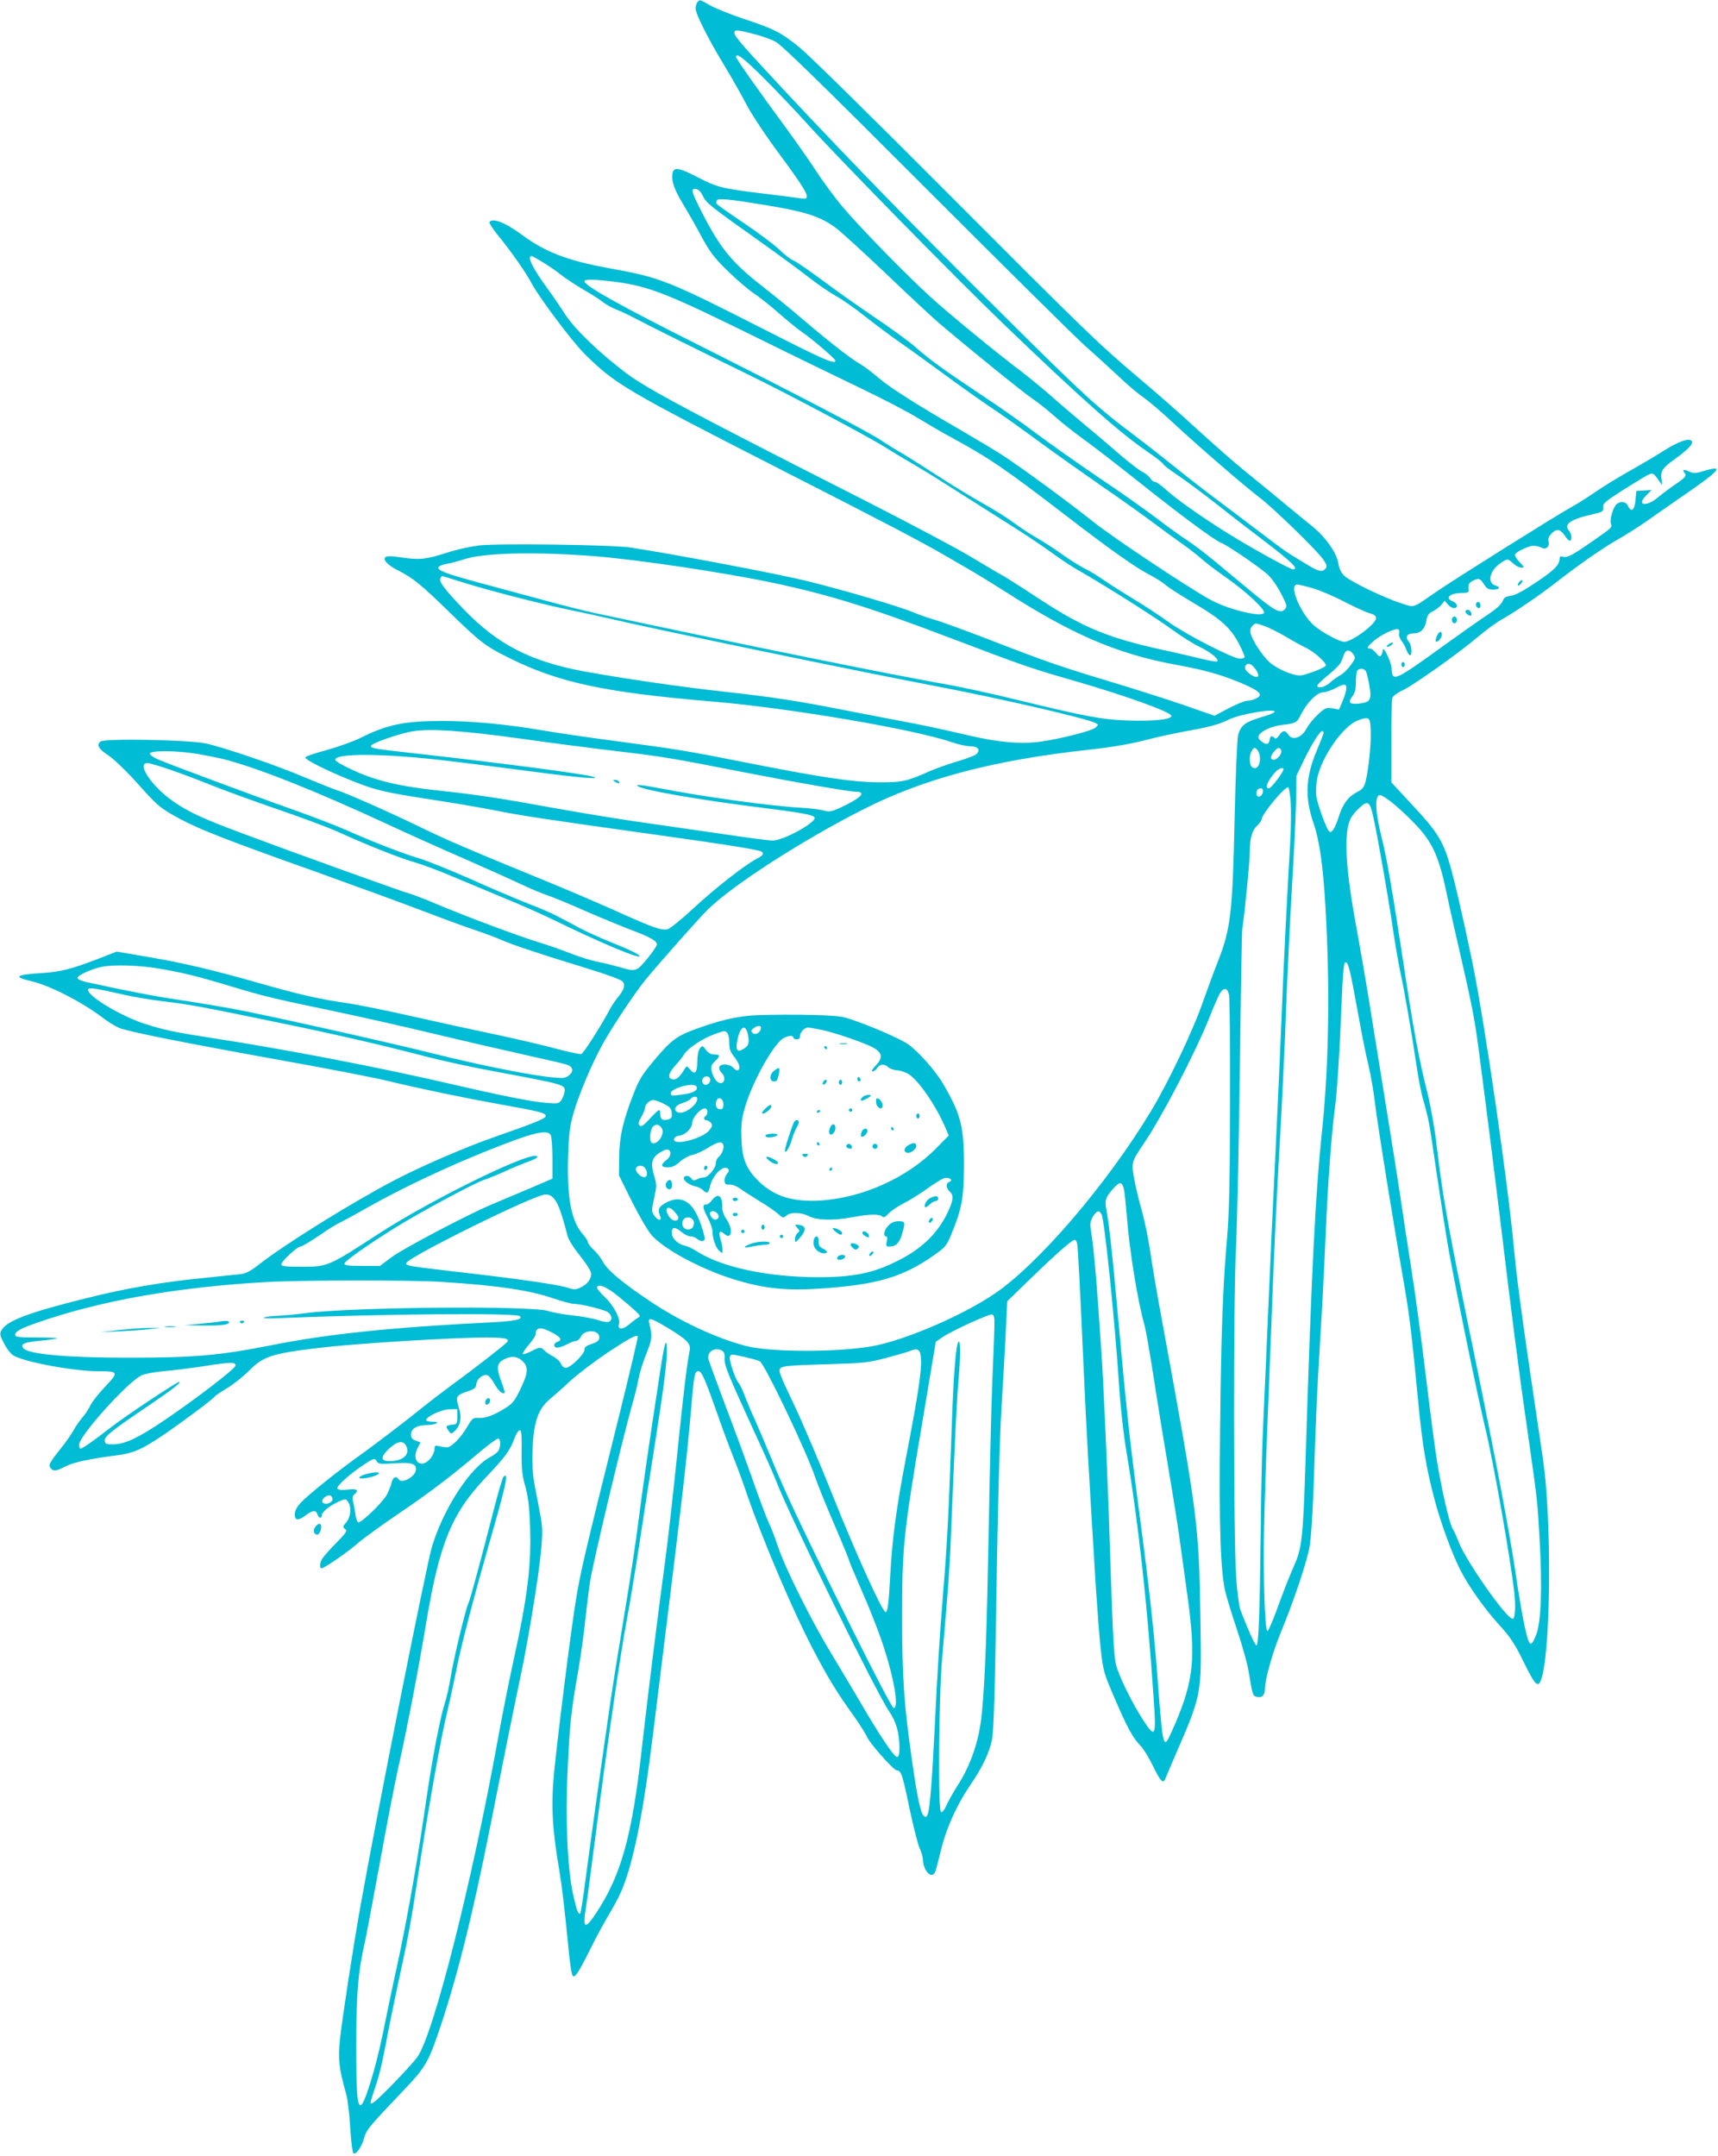 <?xml version="1.0" standalone="no"?>
<!DOCTYPE svg PUBLIC "-//W3C//DTD SVG 20010904//EN"
 "http://www.w3.org/TR/2001/REC-SVG-20010904/DTD/svg10.dtd">
<svg version="1.0" xmlns="http://www.w3.org/2000/svg"
 width="1020pt" height="1280pt" viewBox="0 0 1020 1280"
 preserveAspectRatio="xMidYMid meet">
<g transform="translate(0,1280) scale(0.1,-0.1)"
fill="#00bcd4" stroke="none">
<path d="M4142 12788 c-7 -7 -12 -24 -12 -38 0 -33 71 -174 171 -340 42 -69
99 -170 128 -225 28 -55 102 -167 162 -250 151 -204 199 -276 199 -299 0 -17
-5 -18 -47 -12 -27 4 -118 16 -204 26 -254 31 -279 37 -395 97 -118 61 -147
64 -152 18 -5 -44 12 -92 66 -181 26 -43 75 -128 107 -189 51 -93 74 -124 155
-203 52 -51 121 -110 152 -131 32 -21 101 -75 154 -122 53 -46 113 -95 134
-109 55 -37 200 -160 200 -171 0 -24 -67 4 -383 165 -621 316 -649 327 -967
385 -240 44 -371 94 -507 194 -102 76 -180 106 -197 78 -3 -5 19 -38 48 -75
82 -100 169 -224 205 -293 43 -80 240 -343 311 -413 182 -181 242 -216 1190
-700 579 -295 820 -421 951 -498 46 -27 118 -68 159 -92 41 -24 129 -78 195
-120 402 -258 666 -371 1015 -436 164 -30 253 -54 365 -99 96 -39 135 -62 135
-80 0 -15 -43 -35 -75 -35 -14 0 -63 -20 -109 -44 l-85 -45 -173 60 c-95 33
-292 96 -438 140 -300 90 -396 123 -735 255 -133 51 -272 102 -310 113 -39 11
-97 31 -130 45 -89 37 -402 129 -630 186 -170 42 -807 163 -1055 200 -105 16
-783 25 -895 12 -49 -6 -133 -24 -185 -41 -131 -42 -167 -46 -271 -31 -67 10
-93 10 -101 2 -16 -16 15 -48 77 -79 88 -45 135 -83 304 -248 182 -177 213
-201 346 -267 299 -150 569 -208 1220 -263 457 -39 1186 -163 1413 -240 40
-14 90 -25 112 -25 45 0 63 -21 38 -46 -8 -8 -59 -28 -114 -44 -54 -16 -128
-42 -164 -58 -136 -61 -165 -67 -305 -66 -153 1 -333 28 -770 114 -379 75
-416 81 -785 130 -168 22 -368 52 -445 65 -203 35 -413 55 -587 55 -228 0
-330 -21 -491 -102 -43 -21 -133 -53 -199 -71 -67 -18 -123 -37 -125 -43 -5
-14 139 -85 297 -147 127 -50 180 -62 480 -108 113 -17 268 -44 345 -59 147
-30 298 -53 957 -145 409 -57 610 -89 628 -100 19 -11 10 -24 -29 -44 -69 -36
-243 -172 -374 -293 -70 -65 -139 -121 -153 -124 -37 -9 -83 7 -318 113 -116
52 -330 143 -476 202 -381 156 -517 214 -675 291 -181 88 -423 195 -494 219
-31 10 -119 46 -196 78 -153 66 -469 174 -580 199 -99 22 -602 32 -628 12 -26
-20 -13 -43 50 -85 30 -20 104 -91 165 -159 124 -139 140 -153 258 -216 115
-62 286 -129 805 -313 242 -87 521 -189 620 -227 99 -38 239 -90 310 -114 72
-24 148 -53 170 -63 56 -26 242 -88 495 -165 134 -41 219 -72 227 -83 17 -22
8 -49 -28 -93 -16 -19 -39 -53 -50 -75 -48 -91 -154 -257 -167 -262 -7 -3 -73
11 -145 30 -73 20 -231 57 -352 83 -121 25 -346 74 -500 109 -154 35 -332 71
-395 80 -165 24 -277 49 -515 117 -288 82 -458 122 -671 158 l-181 31 -118
-46 c-149 -57 -216 -74 -318 -81 -166 -10 -183 -23 -70 -49 107 -25 296 -121
418 -213 32 -25 77 -53 100 -63 51 -22 358 -84 969 -194 263 -47 542 -101 620
-120 214 -51 449 -100 671 -140 245 -44 275 -52 275 -70 0 -15 -67 -42 -305
-125 -175 -61 -443 -177 -600 -260 -258 -136 -648 -379 -802 -500 -46 -36 -74
-50 -105 -54 -24 -2 -115 -12 -203 -21 -258 -25 -475 -62 -710 -121 -346 -86
-476 -135 -506 -191 -12 -22 -10 -30 15 -78 15 -30 39 -61 53 -70 59 -39 357
-95 506 -95 122 0 124 -5 39 -94 -39 -42 -78 -91 -86 -110 -8 -18 -29 -51 -48
-72 -18 -22 -41 -55 -51 -74 -10 -20 -43 -67 -73 -105 -72 -90 -78 -103 -63
-121 16 -20 32 -18 88 11 49 25 146 45 300 65 101 12 154 35 286 125 117 80
291 210 300 225 3 5 36 27 73 49 37 22 96 69 132 105 82 84 137 102 420 135
214 26 791 61 985 61 110 0 140 -6 127 -26 -9 -13 -204 -165 -327 -254 -49
-36 -160 -121 -244 -189 -85 -67 -209 -161 -275 -209 -158 -112 -345 -262
-384 -307 -21 -23 -32 -46 -32 -65 0 -38 21 -39 66 -5 39 30 61 32 69 5 7 -23
25 -27 25 -6 0 19 46 57 99 81 42 19 44 19 57 0 22 -30 17 -90 -10 -122 -22
-25 -22 -29 -7 -40 14 -10 8 -21 -55 -85 -40 -40 -77 -83 -83 -95 -13 -26 -14
-53 -2 -53 16 0 156 96 216 149 33 29 145 110 250 181 181 123 297 211 484
369 47 39 91 71 98 71 16 0 17 -43 3 -71 -6 -10 -27 -27 -48 -38 -118 -61
-275 -299 -346 -528 -31 -96 -335 -1626 -426 -2139 -45 -253 -106 -653 -121
-785 -13 -123 -7 -177 36 -329 9 -30 20 -120 24 -198 5 -79 13 -148 19 -154
14 -14 50 37 64 90 12 47 27 66 243 292 115 121 138 159 195 325 108 313 202
688 306 1210 82 413 140 704 185 915 45 213 109 603 121 742 10 111 10 138 -5
220 -10 51 -25 131 -34 178 -11 60 -14 122 -11 210 6 155 33 234 98 290 23 19
81 70 128 114 48 43 147 118 220 167 129 85 168 106 179 96 2 -3 -48 -216
-112 -474 -209 -841 -225 -909 -255 -1087 -27 -159 -103 -761 -130 -1025 -19
-195 -12 -334 30 -581 17 -104 28 -189 60 -514 6 -54 14 -105 19 -113 11 -21
34 12 106 157 31 63 79 152 106 197 27 45 61 107 74 137 73 165 133 458 194
957 175 1410 196 1587 226 1935 15 183 20 204 41 204 19 0 36 -36 105 -231 33
-96 79 -219 101 -274 22 -55 60 -157 83 -226 94 -273 270 -686 391 -918 88
-169 146 -263 239 -392 37 -52 74 -110 82 -129 18 -41 159 -200 178 -200 25 0
34 -27 74 -222 23 -108 50 -216 61 -240 11 -23 20 -56 20 -71 0 -40 27 -87 50
-87 14 0 22 10 29 38 5 20 21 82 35 137 32 120 94 253 172 366 65 95 106 181
122 254 13 59 19 273 32 1110 6 341 17 724 25 850 8 127 19 325 25 440 l10
210 138 134 c143 139 247 231 262 231 5 0 11 -8 14 -17 6 -20 18 -253 41 -773
14 -317 28 -569 70 -1255 9 -137 22 -311 30 -385 15 -130 17 -139 85 -297 74
-172 106 -230 151 -276 15 -15 47 -65 70 -112 49 -101 64 -117 78 -84 5 13 26
62 46 109 174 402 169 377 162 835 -9 574 -13 605 -237 1825 -22 118 -49 278
-60 355 -11 77 -34 187 -50 245 -17 57 -37 143 -46 191 -18 97 -17 100 56 209
108 158 308 543 389 746 28 72 59 141 67 152 23 33 42 27 51 -15 4 -21 7 -310
6 -643 -1 -457 -5 -650 -17 -790 -26 -298 -36 -571 -42 -1145 -7 -565 2 -841
31 -965 9 -36 40 -138 70 -227 30 -89 62 -203 70 -255 22 -134 23 -135 47
-141 30 -8 48 9 48 48 0 55 47 221 96 338 77 187 153 414 169 505 9 50 19 209
25 381 13 400 18 514 40 881 11 173 24 434 30 580 13 306 35 610 55 758 14
100 29 339 43 691 5 118 11 176 19 178 17 6 28 -39 73 -287 22 -124 51 -270
65 -325 13 -55 32 -161 40 -235 15 -122 99 -649 175 -1085 29 -171 42 -277 80
-675 24 -254 48 -397 96 -578 35 -134 102 -319 154 -422 48 -95 145 -232 230
-325 69 -76 92 -111 147 -223 73 -149 89 -161 110 -79 52 209 54 954 3 1291
-115 772 -151 1028 -170 1231 -39 421 -176 1360 -249 1716 -51 248 -112 511
-138 594 -40 129 -75 183 -214 332 l-128 138 0 240 c-1 132 2 249 5 260 3 12
28 31 62 47 67 32 332 220 449 319 46 39 109 85 140 102 78 44 223 143 303
205 140 110 296 219 378 265 48 27 128 78 177 112 50 35 156 110 237 165 201
139 226 171 108 135 -48 -15 -65 -16 -85 -7 -36 17 -50 15 -35 -3 16 -19 9
-28 -58 -74 -31 -21 -77 -55 -100 -75 -69 -57 -127 -47 -70 11 l33 34 -45 -3
-45 -3 -5 -55 c-5 -60 -26 -75 -45 -32 -11 24 -42 29 -66 10 -21 -17 -43 -90
-35 -116 8 -24 10 -22 -112 -107 -116 -81 -148 -98 -172 -90 -14 4 -20 2 -20
-9 0 -38 -30 -70 -137 -141 -77 -52 -127 -79 -153 -82 -31 -4 -41 -11 -50 -34
-8 -18 -39 -46 -84 -76 -39 -25 -152 -105 -251 -176 -304 -220 -319 -227 -322
-150 -1 39 -52 148 -53 113 0 -8 -4 -22 -10 -30 -7 -12 -13 -9 -30 13 -12 15
-28 27 -36 27 -23 0 -16 13 26 48 44 37 127 75 142 66 5 -3 8 -15 5 -25 -3
-10 4 -30 14 -43 11 -14 24 -39 30 -56 6 -16 15 -30 20 -30 15 0 10 62 -7 81
-24 27 -11 49 29 49 42 0 68 27 76 78 5 29 13 41 38 53 18 9 41 27 51 39 l19
24 19 -22 c10 -12 26 -22 36 -22 27 0 22 29 -7 40 -50 19 -16 50 55 50 33 0
41 3 39 18 -3 33 1 42 29 56 32 16 40 13 65 -26 14 -22 25 -28 52 -28 37 0 47
14 16 23 -54 14 -38 90 28 134 42 28 42 28 75 -2 15 -14 37 -25 48 -25 20 0
19 3 -11 34 -18 19 -30 39 -26 45 11 18 82 51 110 51 15 0 35 -5 46 -11 28
-14 51 5 43 37 -4 17 1 30 20 49 29 29 51 24 80 -20 9 -14 21 -25 26 -25 15 0
12 42 -5 60 -33 37 9 67 133 95 68 16 72 18 70 42 -3 23 10 34 112 100 63 40
130 81 149 91 36 18 36 18 79 -44 11 -17 12 -14 7 18 -8 51 4 69 78 122 77 55
111 91 102 106 -14 23 -77 1 -169 -57 -50 -32 -144 -87 -208 -123 -64 -36
-152 -90 -195 -120 -43 -30 -109 -72 -148 -93 -92 -51 -685 -423 -799 -501
-145 -100 -124 -94 -208 -67 -101 32 -308 132 -339 165 -17 17 -29 43 -33 71
-10 64 -76 157 -159 224 -39 31 -113 92 -166 136 -53 44 -150 124 -216 177
-66 53 -196 167 -290 253 -93 86 -251 225 -350 308 -245 207 -311 271 -1170
1132 -412 414 -792 787 -843 829 -113 92 -152 113 -328 171 -76 25 -166 61
-202 80 -74 41 -65 38 -80 23z m331 -189 c45 -11 105 -32 132 -47 37 -20 264
-241 890 -868 462 -462 887 -883 945 -935 58 -51 148 -133 200 -182 52 -50
120 -107 150 -127 30 -21 109 -88 175 -150 153 -142 431 -382 515 -445 78 -59
339 -312 376 -366 22 -32 24 -41 14 -54 -19 -23 -41 -18 -106 21 -32 20 -75
46 -95 58 -20 11 -88 60 -150 108 -63 48 -186 141 -274 207 -88 65 -207 158
-265 205 -58 47 -166 132 -240 188 -229 172 -300 237 -784 718 -517 513 -876
882 -1273 1305 -276 296 -323 349 -323 371 0 19 17 18 113 -7z m65 -266 c76
-76 184 -190 241 -253 194 -216 890 -925 1188 -1212 461 -442 677 -634 846
-750 49 -33 91 -66 93 -73 3 -7 40 -35 82 -63 42 -28 149 -107 237 -176 88
-70 212 -165 275 -213 170 -129 215 -173 177 -173 -18 0 -264 136 -397 220
-153 96 -304 203 -362 257 -26 24 -54 43 -62 43 -9 0 -20 9 -26 20 -6 11 -27
29 -48 39 -20 11 -78 55 -128 98 -50 44 -144 124 -210 178 -65 55 -157 133
-204 175 -47 41 -123 104 -170 140 -158 119 -439 350 -553 454 -153 141 -415
410 -517 531 -46 55 -117 152 -158 215 -41 63 -125 182 -185 264 -153 207
-287 398 -287 408 0 28 47 -8 168 -129z m-365 -696 c20 -42 38 -57 341 -272
121 -86 255 -185 299 -220 45 -35 111 -80 148 -101 37 -20 116 -75 176 -123
60 -47 153 -117 208 -155 55 -38 174 -124 265 -191 91 -67 215 -155 275 -195
61 -40 184 -128 275 -195 91 -67 262 -188 380 -270 118 -81 257 -180 308 -219
52 -39 128 -94 169 -123 41 -29 93 -69 116 -90 23 -21 87 -70 142 -108 127
-89 244 -199 229 -215 -25 -25 -222 25 -324 83 -146 82 -579 371 -691 461
-147 117 -414 313 -533 391 -46 30 -153 94 -237 143 -272 157 -431 258 -502
318 -38 33 -87 70 -110 83 -54 30 -178 127 -344 268 -72 62 -181 150 -240 196
-177 138 -248 225 -355 435 -64 125 -69 145 -36 140 15 -2 29 -16 41 -41z
m363 -53 c247 -40 335 -69 428 -138 32 -24 167 -148 300 -274 132 -127 273
-257 311 -290 181 -154 506 -417 555 -449 30 -20 89 -67 130 -103 41 -37 118
-98 170 -135 52 -37 202 -153 333 -257 247 -197 446 -344 484 -359 41 -15 247
-157 285 -195 21 -21 55 -70 75 -110 32 -61 35 -74 24 -88 -28 -33 -58 -18
-221 118 -47 39 -134 111 -195 162 -60 50 -137 108 -170 129 -33 21 -114 79
-180 130 -66 50 -219 158 -340 239 -121 82 -287 199 -370 261 -82 62 -233 168
-335 235 -216 144 -301 205 -390 284 -36 31 -144 110 -241 175 -96 65 -239
166 -316 224 -78 58 -152 108 -165 112 -13 4 -50 33 -83 65 -33 31 -128 102
-212 158 -83 56 -154 106 -158 112 -3 5 -3 15 1 21 8 13 74 7 280 -27z m-1315
-340 c33 -19 82 -53 109 -75 28 -22 89 -62 135 -89 47 -27 99 -60 114 -73 16
-13 51 -33 77 -43 27 -11 76 -33 109 -51 79 -42 383 -193 670 -333 237 -115
728 -376 825 -438 30 -19 96 -59 146 -88 50 -29 149 -89 220 -135 71 -45 215
-136 319 -202 105 -65 236 -152 292 -193 56 -41 134 -93 175 -115 139 -79 456
-279 549 -348 52 -38 124 -83 161 -101 67 -32 117 -74 105 -86 -3 -4 -44 3
-89 14 -46 11 -155 37 -244 56 -329 73 -474 135 -750 318 -88 58 -175 113
-194 123 -19 10 -102 59 -185 109 -82 50 -355 194 -605 322 -1050 533 -1317
675 -1441 768 -160 121 -306 261 -363 349 -29 45 -73 110 -99 145 -94 128
-131 202 -100 202 3 0 32 -16 64 -36z m439 -118 c196 -27 304 -69 839 -333
196 -97 466 -228 601 -293 135 -64 292 -146 350 -182 58 -35 146 -87 195 -113
225 -122 319 -186 671 -456 275 -212 428 -320 509 -361 33 -17 74 -43 92 -58
17 -16 96 -66 175 -113 160 -94 218 -148 267 -245 17 -34 31 -66 31 -72 0 -5
-13 -10 -29 -10 -41 0 -319 143 -421 216 -47 34 -139 95 -205 135 -66 40 -147
91 -180 114 -33 24 -85 55 -115 70 -30 15 -91 53 -135 85 -44 32 -113 76 -153
99 -40 23 -100 63 -135 89 -34 26 -114 76 -177 111 -63 35 -189 112 -280 171
-91 59 -188 120 -216 136 -29 16 -77 46 -108 67 -80 54 -504 275 -1081 565
-463 232 -685 356 -685 382 0 14 65 12 190 -4z m-140 -1627 c255 -19 782 -98
1075 -160 325 -69 570 -145 1033 -321 464 -176 484 -183 762 -263 299 -87 565
-183 565 -205 0 -22 -112 -33 -270 -27 -146 6 -238 23 -645 122 -146 36 -330
76 -410 90 -356 63 -1205 235 -2100 426 -52 11 -176 42 -275 69 -99 27 -274
74 -389 105 -216 58 -270 78 -263 98 2 6 23 15 47 19 24 4 72 17 106 28 114
38 414 46 764 19z m-766 -158 c148 -47 481 -132 649 -166 67 -14 160 -34 207
-45 233 -56 1456 -310 1960 -406 376 -72 883 -189 934 -216 19 -10 19 -11 -2
-29 -24 -18 -188 -61 -312 -80 -123 -19 -263 -7 -455 39 -93 22 -244 55 -335
72 -91 17 -266 51 -390 75 -280 55 -422 77 -720 110 -249 27 -595 78 -821 119
-322 60 -515 160 -719 372 -107 112 -144 160 -136 179 3 8 8 15 12 15 3 0 61
-18 128 -39z m5036 -32 c41 -11 126 -47 189 -80 63 -32 131 -64 152 -69 28 -8
39 -16 39 -29 0 -35 -142 -141 -189 -141 -26 0 -113 45 -169 88 -84 64 -166
252 -110 252 8 0 47 -9 88 -21z m-284 -225 c25 -8 82 -37 127 -63 45 -27 98
-56 117 -65 53 -24 133 -97 121 -109 -16 -16 -125 -57 -153 -57 -47 0 -140 41
-182 80 -44 41 -101 128 -111 171 -4 18 -1 31 10 43 20 19 14 19 71 0z m530
-170 c13 -19 11 -25 -17 -63 -17 -24 -44 -50 -61 -59 -17 -10 -45 -29 -61 -44
-31 -29 -82 -39 -75 -15 3 6 33 35 69 64 35 28 68 62 72 75 5 13 13 33 18 46
11 28 36 26 55 -4z m-587 -80 c41 -52 19 -72 -33 -31 -20 16 -27 29 -23 40 9
25 33 21 56 -9z m659 -16 c5 -7 15 -46 22 -87 15 -87 7 -100 -63 -108 -54 -6
-66 7 -38 43 15 19 21 41 21 80 0 29 3 59 6 68 7 19 38 21 52 4z m-115 -109
c-1 -13 -11 -46 -22 -72 l-21 -49 -39 7 c-37 6 -43 3 -86 -36 -26 -24 -55 -60
-66 -81 -30 -58 -86 -78 -111 -38 -17 27 -34 25 -54 -6 -12 -17 -20 -22 -27
-15 -17 17 -25 13 -29 -11 -4 -29 -20 -32 -49 -9 -19 16 -22 23 -13 38 15 25
76 52 132 59 87 10 91 12 117 64 36 71 95 130 131 130 16 1 49 12 74 25 52 28
66 27 63 -6z m-428 -138 c-6 -5 -42 -19 -81 -30 -91 -27 -119 -49 -133 -105
-6 -27 -15 -230 -21 -498 -12 -560 -23 -652 -100 -848 -21 -52 -61 -162 -90
-243 -59 -170 -207 -479 -307 -644 -262 -434 -669 -908 -928 -1083 -180 -122
-491 -259 -689 -304 -189 -44 -625 -47 -784 -7 -174 44 -398 148 -578 270
-156 104 -249 182 -273 229 -11 20 -35 53 -55 71 -20 19 -36 41 -36 48 0 7
-14 28 -31 48 -68 77 -94 219 -86 464 4 126 10 174 30 246 31 110 106 290 172
411 55 101 196 313 258 388 88 107 324 373 372 419 152 147 556 407 920 592
362 184 776 293 1345 355 129 14 239 33 325 55 72 19 185 43 250 55 122 21
198 41 248 67 71 36 302 73 272 44z m573 -106 c4 -73 -12 -229 -30 -303 -9
-34 -18 -47 -47 -62 -55 -28 -86 -68 -110 -141 -25 -78 -45 -109 -60 -94 -17
17 -68 158 -76 208 -3 26 -1 73 5 105 27 132 156 314 243 346 67 24 72 20 75
-59z m-5052 -49 c175 -25 438 -59 584 -76 268 -32 311 -39 770 -129 293 -57
603 -111 642 -111 65 0 30 -37 -87 -92 -59 -27 -71 -29 -103 -20 -20 6 -82 14
-137 17 -182 10 -579 65 -835 115 -114 22 -155 25 -130 11 41 -23 349 -77 695
-121 273 -34 342 -47 351 -62 17 -27 -184 -138 -249 -138 -20 0 -157 18 -304
40 -147 21 -378 55 -513 74 -135 20 -353 56 -485 80 -294 54 -463 80 -665 101
-264 28 -408 64 -562 141 -38 19 -68 38 -68 43 0 41 282 39 645 -3 121 -14
357 -44 524 -66 294 -39 423 -49 358 -30 -53 16 -546 81 -1032 135 -268 30
-287 33 -282 48 5 16 175 75 250 86 105 17 299 3 633 -43z m4771 27 c-3 -10
-21 -56 -41 -103 -65 -157 -70 -277 -16 -431 34 -99 55 -249 69 -484 28 -471
21 -939 -18 -1320 -42 -397 -65 -856 -101 -2015 -14 -422 -21 -482 -67 -585
-20 -44 -62 -150 -93 -235 -30 -85 -60 -154 -65 -153 -16 4 -26 333 -20 613 3
140 12 417 20 615 8 198 19 486 25 640 15 407 28 676 50 1065 11 190 27 525
35 745 8 220 25 558 36 750 12 193 22 418 24 500 l2 150 41 85 c50 104 98 180
113 180 6 0 9 -8 6 -17z m-387 -102 c21 -40 9 -101 -20 -101 -20 0 -30 19 -30
56 0 29 16 64 30 64 5 0 14 -9 20 -19z m137 4 c6 -18 -23 -55 -43 -55 -23 0
-24 17 -3 44 23 30 37 33 46 11z m-6437 -20 c52 -9 122 -23 155 -31 199 -50
544 -187 980 -389 127 -59 327 -149 445 -200 118 -52 267 -118 330 -148 63
-30 140 -62 170 -72 30 -10 132 -51 225 -93 94 -41 216 -91 271 -112 114 -43
154 -65 154 -87 0 -8 -26 -46 -57 -84 -64 -78 -69 -79 -165 -50 -35 10 -92 24
-127 31 -35 6 -107 28 -160 49 -53 21 -136 50 -186 65 -122 37 -440 156 -605
226 -74 31 -148 60 -165 64 -37 9 -690 244 -989 356 -244 91 -331 131 -422
196 -125 88 -215 224 -149 224 28 0 208 -62 364 -125 86 -35 271 -102 411
-150 140 -48 305 -109 365 -137 174 -79 365 -154 450 -178 43 -12 141 -49 219
-82 78 -33 218 -91 311 -130 94 -38 229 -98 300 -133 265 -129 490 -224 502
-212 7 8 -58 39 -178 87 -57 23 -140 61 -184 84 -44 24 -102 55 -130 69 -27
15 -104 48 -170 73 -66 26 -220 91 -342 146 -122 54 -260 109 -306 123 -93 27
-278 99 -433 168 -54 24 -191 77 -304 117 -224 79 -736 269 -812 302 -27 11
-48 27 -48 34 0 20 156 19 280 -1z m6450 -92 c0 -17 -73 -113 -86 -113 -27 0
-10 42 39 98 20 21 47 30 47 15z m43 -196 c3 -45 2 -155 -3 -243 -21 -358 -40
-744 -50 -1009 -6 -154 -22 -505 -35 -780 -14 -275 -34 -714 -45 -975 -11
-261 -25 -567 -30 -680 -6 -113 -13 -405 -15 -650 -6 -504 -13 -672 -26 -668
-9 3 -60 118 -95 213 -8 22 -20 112 -25 200 -16 240 -17 1636 -1 1940 7 138
17 612 23 1055 5 443 12 821 14 840 17 118 45 405 45 460 0 83 13 130 45 160
14 13 25 29 25 35 0 31 142 201 159 191 4 -3 11 -43 14 -89z m-165 61 c-4 -29
-38 -38 -38 -10 0 22 8 32 27 32 9 0 13 -8 11 -22z m764 -60 c29 -23 88 -76
130 -120 108 -109 148 -193 193 -403 18 -88 61 -277 94 -420 64 -279 80 -366
106 -570 9 -71 27 -211 40 -310 13 -99 49 -387 80 -640 71 -590 116 -942 166
-1285 57 -397 57 -400 70 -627 16 -292 9 -491 -20 -566 -35 -90 -44 -78 -81
108 -10 55 -29 165 -40 245 -34 234 -121 696 -240 1275 -166 807 -192 953
-230 1272 -11 98 -35 232 -54 310 -54 215 -82 366 -151 823 -56 369 -93 585
-120 690 -41 161 -45 260 -11 260 8 0 38 -19 68 -42z m-108 -90 c24 -105 91
-490 116 -663 12 -82 32 -199 45 -260 26 -122 63 -337 95 -550 11 -77 29 -169
40 -205 28 -97 38 -145 60 -302 25 -173 75 -500 90 -583 48 -265 174 -881 220
-1070 47 -196 145 -751 170 -963 10 -89 6 -162 -9 -162 -37 0 -279 346 -321
457 -11 30 -27 64 -35 77 -19 28 -67 238 -94 406 -11 69 -41 296 -66 505 -25
209 -65 506 -90 660 -24 154 -51 332 -60 395 -9 63 -50 322 -91 575 -41 253
-86 532 -100 620 -14 88 -45 268 -69 400 -67 359 -78 564 -38 652 8 18 33 49
55 68 50 46 61 38 82 -57z m-7209 -898 c141 -24 234 -47 425 -105 196 -59 257
-74 600 -145 162 -34 441 -97 620 -140 179 -43 422 -99 540 -125 118 -26 225
-51 238 -56 35 -14 39 -39 11 -62 -21 -17 -34 -19 -95 -13 -117 9 -433 72
-709 141 -301 75 -1010 233 -1206 269 -74 13 -211 36 -304 50 -145 21 -319 55
-552 106 -31 7 -53 17 -53 25 0 14 77 50 137 64 67 16 226 12 348 -9z m-209
-155 c61 -14 169 -32 241 -40 142 -17 222 -31 698 -130 329 -68 573 -124 870
-201 94 -24 269 -62 390 -84 422 -79 422 -79 417 -120 -1 -13 -10 -35 -18 -49
-16 -23 -20 -24 -93 -18 -87 7 -271 44 -582 116 -394 92 -977 204 -1382 266
-234 36 -303 50 -417 87 -149 48 -356 175 -336 206 6 11 43 5 212 -33z m2534
-834 c5 -11 10 -73 10 -139 l0 -119 -147 -63 c-82 -34 -179 -76 -218 -92 -148
-63 -523 -261 -590 -311 l-69 -52 -106 0 c-83 0 -105 3 -105 14 0 14 142 114
308 217 140 87 465 262 521 280 28 9 88 34 132 54 45 21 105 45 133 55 28 9
51 21 51 27 0 55 -616 -244 -945 -458 -293 -191 -300 -194 -452 -194 -97 0
-123 3 -123 14 0 18 95 106 114 106 9 0 59 30 112 66 52 36 103 68 112 71 10
4 94 49 187 102 204 114 457 233 701 331 270 108 354 128 374 91z m3402 -316
c4 -15 12 -89 18 -164 16 -208 64 -501 104 -644 9 -29 33 -171 56 -317 22
-146 63 -395 90 -555 27 -159 56 -342 64 -405 9 -63 30 -216 47 -340 49 -360
37 -491 -72 -749 -23 -53 -45 -100 -50 -106 -24 -25 -30 16 -59 405 -19 248
-49 521 -100 905 -65 490 -81 641 -140 1295 -24 271 -47 476 -61 548 -12 58
-5 77 49 135 31 32 43 31 54 -8z m-3380 -64 c22 -25 46 -93 77 -216 6 -24 37
-73 76 -122 39 -48 65 -91 65 -105 0 -32 -23 -62 -63 -81 -29 -14 -38 -14 -75
-2 -51 18 -299 54 -652 94 -299 35 -313 37 -308 53 12 36 759 405 825 407 23
1 38 -7 55 -28z m3248 -90 c18 -34 78 -620 105 -1026 8 -122 26 -285 44 -390
70 -417 123 -897 161 -1467 15 -216 9 -229 -59 -125 -67 101 -150 270 -166
338 -11 47 -19 190 -30 534 -15 492 -39 1059 -55 1305 -29 438 -44 619 -65
750 -4 25 0 44 14 68 24 37 36 40 51 13z m-3915 -401 c332 -21 525 -50 667
-100 49 -16 99 -30 114 -30 37 0 164 -30 197 -46 30 -16 37 -51 11 -61 -9 -3
-37 1 -63 10 -25 9 -93 22 -150 28 -58 6 -123 18 -145 26 -93 33 -1160 24
-1438 -12 -61 -8 -137 -15 -167 -16 -31 -1 -67 -5 -81 -10 -16 -5 17 -7 90 -4
592 25 1407 32 1426 12 21 -20 -26 -30 -188 -38 -577 -29 -956 -69 -1283 -134
-312 -62 -463 -75 -855 -75 -364 0 -592 21 -621 56 -21 25 4 36 102 45 50 5
94 11 97 14 3 3 -52 5 -121 5 -105 0 -127 3 -127 15 0 21 32 39 131 73 371
130 822 210 1354 241 207 12 867 13 1050 1z m1049 -88 c38 -31 83 -69 100 -86
29 -27 30 -29 12 -40 -11 -6 -34 -24 -53 -40 -37 -31 -69 -30 -58 4 10 32 -32
111 -86 162 -29 27 -48 52 -44 58 13 20 58 0 129 -58z m2230 -162 c0 -30 -5
-176 -12 -325 -6 -148 -16 -551 -22 -895 -11 -606 -21 -878 -40 -1085 -15
-163 -64 -311 -148 -440 -24 -38 -53 -89 -63 -113 -11 -25 -24 -42 -32 -39
-19 6 -14 678 7 917 39 451 45 541 55 800 20 491 32 743 42 850 12 136 12 237
0 225 -16 -16 -30 -194 -41 -525 -15 -439 -27 -687 -50 -960 -22 -270 -35
-483 -50 -795 -14 -293 -29 -492 -41 -522 -7 -20 -12 -23 -24 -13 -19 15 -39
109 -69 320 -49 338 -60 502 -60 860 0 414 7 489 118 1145 l82 490 43 29 c57
38 272 136 291 133 11 -2 15 -16 14 -57z m-1943 -21 c115 -69 142 -96 134
-134 -17 -87 -38 -260 -75 -625 -23 -223 -54 -502 -70 -620 -41 -300 -104
-805 -140 -1125 -58 -520 -124 -752 -274 -977 -65 -97 -78 -87 -56 47 6 33 30
222 56 420 61 482 147 1075 183 1265 16 85 48 277 71 425 22 149 63 410 90
580 61 388 80 533 79 610 -1 84 -13 48 -38 -116 -73 -477 -104 -692 -131 -904
-17 -132 -55 -384 -85 -560 -29 -176 -65 -399 -79 -495 -64 -439 -129 -910
-151 -1078 -13 -101 -26 -186 -30 -190 -11 -12 -22 19 -44 120 -32 151 -45
442 -31 728 12 272 21 354 61 580 16 91 36 233 44 315 9 83 22 189 30 236 24
139 201 879 255 1064 11 39 25 97 31 130 6 33 26 99 46 148 35 87 37 103 18
180 -10 39 8 35 106 -24z m-677 -33 c46 -25 55 -42 27 -51 -27 -8 -27 -35 -1
-35 11 0 37 9 57 20 21 11 45 20 54 20 9 0 21 11 27 24 22 48 117 42 110 -7
-2 -16 -15 -26 -45 -35 -33 -11 -43 -19 -43 -35 0 -26 -83 -107 -110 -107 -13
0 -24 10 -30 25 -5 13 -27 33 -48 44 -21 11 -44 27 -51 35 -18 21 -28 20 -78
-6 -23 -12 -45 -19 -49 -16 -3 4 12 28 35 54 22 26 41 54 41 63 0 44 32 47
104 7z m1006 -106 c9 -6 14 -21 12 -42 -3 -40 17 -90 165 -413 64 -137 126
-278 140 -314 75 -199 591 -1251 671 -1369 43 -63 62 -130 62 -217 0 -41 -4
-55 -15 -55 -17 0 -110 140 -219 328 -43 73 -120 203 -173 290 -118 195 -272
504 -314 631 -18 53 -42 117 -55 142 -12 25 -54 137 -93 248 -39 111 -113 313
-165 449 -51 136 -96 259 -100 274 -10 45 41 75 84 48z m1178 -49 c4 -72 -17
-210 -88 -579 -58 -302 -83 -484 -95 -712 -8 -154 -15 -210 -27 -210 -19 0
-179 353 -314 692 -75 189 -179 432 -231 542 -86 181 -93 200 -79 214 13 13
58 17 263 23 234 7 255 9 365 38 64 17 127 35 140 41 49 20 63 10 66 -49z
m-1045 13 c40 -9 79 -20 88 -25 28 -14 281 -543 329 -689 16 -47 68 -175 115
-284 47 -109 85 -202 85 -206 0 -5 34 -86 75 -180 42 -94 95 -229 119 -299 72
-210 106 -401 72 -401 -8 0 -107 189 -246 468 -288 578 -393 800 -480 1013
-38 92 -83 197 -100 235 -18 38 -43 98 -57 134 -13 36 -30 72 -38 80 -20 23
-58 137 -52 155 8 18 3 18 90 -1z m-1314 -31 c30 -34 24 -72 -24 -169 -28 -58
-44 -78 -83 -102 -68 -43 -122 -63 -161 -60 -32 3 -37 -1 -67 -52 -38 -65 -93
-121 -120 -122 -10 0 -31 3 -46 7 -25 6 -28 5 -28 -18 0 -14 -12 -40 -26 -57
-54 -63 -114 -13 -75 63 l17 34 -28 11 c-20 7 -28 17 -28 36 0 34 35 56 90 56
25 0 52 5 60 10 11 7 5 10 -22 10 -21 0 -38 4 -38 10 0 20 93 64 139 64 l46 1
0 -45 c0 -43 -1 -45 -32 -48 -37 -4 -39 -9 -19 -37 14 -19 15 -19 35 -1 35 32
44 83 24 144 -19 62 -15 69 55 93 39 13 48 20 50 43 4 34 47 64 70 50 9 -6 26
-28 38 -50 22 -39 48 -63 59 -53 3 3 -6 37 -21 74 -30 81 -24 107 29 130 41
19 76 11 106 -22z m-1711 -20 c-3 -20 -237 -199 -423 -325 -153 -103 -230
-140 -298 -142 -46 -1 -52 1 -55 20 -4 26 39 60 258 208 143 97 193 136 186
143 -6 7 -326 -206 -415 -276 -94 -73 -162 -121 -173 -121 -5 0 -8 11 -8 24 0
52 282 366 368 410 19 10 78 21 140 27 59 5 161 18 227 28 161 26 197 26 193
4z m1699 -510 c-1 -106 3 -142 22 -208 17 -61 24 -117 28 -237 8 -233 -14
-415 -102 -813 -24 -110 -65 -315 -90 -455 -153 -845 -382 -1750 -477 -1881
-38 -53 -235 -257 -262 -271 -16 -9 -18 -7 -13 13 3 13 17 57 31 97 14 40 37
134 51 210 26 136 53 271 101 492 38 173 61 301 99 555 55 361 131 792 169
948 19 78 41 183 51 232 25 136 104 441 214 823 88 307 102 377 70 345 -5 -5
-27 -79 -49 -163 -89 -347 -150 -571 -159 -588 -16 -30 -91 -343 -106 -441 -8
-52 -24 -122 -35 -155 -28 -88 -74 -328 -110 -576 -50 -347 -108 -677 -166
-950 -31 -140 -73 -341 -94 -446 -40 -192 -105 -404 -127 -411 -22 -8 -28 71
-28 367 1 298 11 425 50 595 8 33 48 247 90 475 41 228 91 484 110 568 51 226
118 575 165 856 79 475 152 653 357 868 111 117 142 158 168 231 10 26 24 47
31 47 10 0 12 -29 11 -127z m-687 36 c28 -51 -14 -92 -95 -93 -57 -1 -58 25
-4 75 47 43 82 50 99 18z m-172 -96 c8 -14 22 -15 102 -10 99 7 130 -1 130
-34 0 -44 -85 -92 -105 -59 -13 21 -34 9 -40 -22 -4 -18 -18 -51 -30 -74 -28
-48 -152 -167 -168 -161 -7 2 -15 26 -18 53 -4 27 -10 61 -14 75 -4 17 -1 30
9 38 30 25 18 34 -39 28 -35 -4 -57 -2 -62 6 -8 13 67 81 151 138 66 44 71 46
84 22z m-265 -228 c-7 -20 -43 -29 -57 -15 -16 17 31 55 50 39 7 -6 10 -17 7
-24z"/>
<path d="M4445 6770 c-93 -10 -170 -28 -292 -71 -131 -46 -163 -68 -263 -186
-79 -94 -95 -120 -129 -208 -63 -161 -84 -255 -85 -376 l-1 -107 78 -157 c48
-95 95 -175 119 -201 83 -90 316 -211 516 -268 158 -46 284 -58 475 -46 340
22 498 68 683 199 67 47 74 55 103 126 61 147 73 212 74 400 1 237 -18 310
-123 490 -46 79 -151 197 -210 237 -53 36 -245 118 -360 154 -44 13 -101 17
-280 20 -124 1 -261 -1 -305 -6z m73 -76 c-5 -26 -35 -41 -50 -26 -11 11 -9
16 6 28 26 19 48 18 44 -2z m-76 -44 c8 -46 1 -62 -35 -81 -32 -18 -41 2 -28
62 18 82 51 92 63 19z m438 36 c64 -14 196 -57 275 -91 83 -35 95 -69 43 -122
-20 -21 -27 -33 -17 -33 8 0 20 9 27 20 15 24 45 26 66 4 9 -8 34 -17 55 -18
21 -2 53 -13 71 -26 60 -43 158 -186 210 -308 l23 -53 -74 -75 c-174 -177
-438 -295 -689 -311 -163 -9 -271 24 -363 112 -76 74 -100 131 -105 251 -3 81
0 116 18 180 37 136 148 346 217 410 26 24 73 33 73 14 0 -5 9 -10 20 -10 13
0 20 7 20 19 0 24 26 51 48 51 9 0 46 -7 82 -14z m-562 -18 c7 -7 12 -33 12
-59 0 -36 6 -54 30 -84 30 -37 38 -69 21 -79 -4 -3 -16 3 -26 14 -25 27 -85
28 -85 1 0 -10 7 -24 15 -31 23 -19 19 -60 -5 -60 -23 0 -47 33 -56 76 -4 23
0 34 20 53 34 32 33 41 -3 41 -20 0 -36 9 -50 28 -20 26 -21 27 -36 8 -9 -13
-15 -42 -15 -77 0 -67 -14 -83 -43 -48 -19 23 -20 23 -31 5 -29 -48 -49 -67
-70 -64 -34 5 -30 34 11 80 22 24 47 55 56 71 23 35 108 92 177 117 66 23 63
23 78 8z m-104 -267 c10 -16 -5 -41 -25 -41 -19 0 -27 29 -12 43 9 10 31 9 37
-2z m-79 -51 c12 -20 -16 -38 -73 -46 -76 -11 -75 -11 -79 3 -10 30 135 71
152 43z m5 -73 c0 -38 -79 -94 -114 -81 -32 12 -18 43 24 55 22 7 45 18 51 26
14 17 39 17 39 0z m155 -32 c0 -23 -4 -30 -20 -30 -21 0 -31 25 -21 51 11 28
41 12 41 -21z m-355 3 c38 -19 46 -28 48 -55 3 -27 -1 -33 -22 -39 -32 -8 -46
1 -46 32 0 13 -3 24 -7 24 -5 0 -29 -23 -56 -52 -37 -41 -50 -49 -60 -39 -9 9
-7 20 11 51 12 21 22 46 22 54 0 20 28 46 49 46 9 0 37 -10 61 -22z m260 -47
c0 -11 -4 -23 -10 -26 -15 -9 -12 -25 4 -25 7 0 19 -7 26 -15 11 -13 10 -21
-7 -43 -38 -51 -219 -98 -211 -54 2 10 14 18 30 20 37 4 78 45 78 77 0 29 49
85 74 85 9 0 16 -8 16 -19z m-269 -102 c18 -34 -32 -102 -62 -83 -15 9 -10 76
7 95 18 20 40 15 55 -12z m363 -94 c7 -19 -7 -57 -28 -74 -9 -7 -16 -24 -16
-36 0 -30 -46 -85 -72 -85 -10 0 -29 -5 -40 -11 -17 -9 -24 -8 -33 5 -15 20
-45 21 -45 1 0 -17 34 -40 72 -49 15 -3 33 -13 42 -21 22 -23 33 -18 40 17 14
70 81 137 109 109 7 -7 5 -16 -7 -30 -10 -11 -16 -30 -14 -43 2 -18 8 -22 29
-20 15 1 40 -8 60 -22 19 -14 72 -48 119 -77 47 -28 97 -63 112 -77 26 -24 29
-24 46 -9 25 23 89 21 135 -3 46 -25 150 -27 264 -5 93 18 155 19 171 3 8 -8
18 -4 39 19 16 17 57 44 91 61 35 18 98 57 139 87 42 30 87 58 100 61 29 8 55
-12 30 -22 -23 -8 -21 -37 3 -59 25 -23 20 -54 -20 -136 -60 -118 -154 -207
-295 -276 -143 -72 -264 -96 -475 -95 -293 1 -565 59 -710 152 -25 16 -60 33
-78 36 -32 7 -69 39 -72 64 -7 47 13 53 58 15 17 -14 40 -25 53 -25 12 0 30
-7 40 -16 10 -9 25 -14 33 -11 13 5 13 12 0 59 -39 131 -85 188 -152 188 -40
0 -99 -30 -109 -56 -3 -8 -1 -26 5 -40 16 -34 -12 -33 -34 1 -16 24 -16 31 0
103 15 70 15 82 1 127 -26 88 -16 119 53 154 45 24 60 -24 17 -57 -35 -27 -31
-42 10 -42 26 0 45 9 72 34 21 18 54 36 73 40 19 3 60 21 90 40 61 38 85 43
94 21z m-466 -137 c18 -23 18 -52 0 -56 -22 -4 -59 33 -52 53 7 18 38 20 52 3z
m185 -271 c15 -18 18 -30 11 -37 -16 -16 -43 -1 -59 30 -25 49 13 55 48 7z
m107 -55 c0 -29 -16 -44 -41 -40 -30 4 -39 46 -14 65 22 15 55 0 55 -25z"/>
<path d="M4988 6603 c12 -2 30 -2 40 0 9 3 -1 5 -23 4 -22 0 -30 -2 -17 -4z"/>
<path d="M4895 6580 c3 -5 8 -10 11 -10 2 0 4 5 4 10 0 6 -5 10 -11 10 -5 0
-7 -4 -4 -10z"/>
<path d="M4592 6440 c-25 -21 -23 -60 3 -60 17 0 21 6 30 48 8 37 0 40 -33 12z"/>
<path d="M5090 6396 c0 -9 5 -16 10 -16 6 0 10 4 10 9 0 6 -4 13 -10 16 -5 3
-10 -1 -10 -9z"/>
<path d="M4886 6374 c-4 -10 -1 -14 6 -12 15 5 23 28 10 28 -5 0 -13 -7 -16
-16z"/>
<path d="M4980 6375 c0 -8 5 -15 10 -15 6 0 10 7 10 15 0 8 -4 15 -10 15 -5 0
-10 -7 -10 -15z"/>
<path d="M5122 6288 c-22 -22 -12 -29 18 -13 17 9 30 18 30 20 0 10 -36 5 -48
-7z"/>
<path d="M5202 6253 c4 -32 38 -46 38 -16 0 20 -18 43 -33 43 -4 0 -7 -12 -5
-27z"/>
<path d="M4540 6215 c-18 -19 -20 -25 -8 -25 15 0 48 30 48 43 0 14 -17 6 -40
-18z"/>
<path d="M5040 6210 c0 -5 5 -10 10 -10 6 0 10 5 10 10 0 6 -4 10 -10 10 -5 0
-10 -4 -10 -10z"/>
<path d="M4850 6199 c0 -5 5 -7 10 -4 6 3 10 8 10 11 0 2 -4 4 -10 4 -5 0 -10
-5 -10 -11z"/>
<path d="M5440 6175 c0 -8 5 -15 10 -15 6 0 10 7 10 15 0 8 -4 15 -10 15 -5 0
-10 -7 -10 -15z"/>
<path d="M4715 6140 c-11 -19 -55 -153 -55 -169 1 -27 29 18 41 64 6 22 19 54
29 72 17 29 17 43 -1 43 -4 0 -11 -5 -14 -10z"/>
<path d="M4930 6109 c-16 -29 -5 -56 15 -39 17 14 20 46 6 55 -6 3 -15 -4 -21
-16z"/>
<path d="M5290 6100 c0 -5 5 -10 11 -10 5 0 7 5 4 10 -3 6 -8 10 -11 10 -2 0
-4 -4 -4 -10z"/>
<path d="M5115 6079 c-4 -11 -4 -23 -1 -26 8 -9 36 17 36 33 0 22 -28 16 -35
-7z"/>
<path d="M4545 6060 c-10 -16 52 -16 70 1 5 5 -5 9 -27 9 -20 0 -40 -4 -43
-10z"/>
<path d="M4850 6010 c0 -5 5 -10 11 -10 5 0 7 5 4 10 -3 6 -8 10 -11 10 -2 0
-4 -4 -4 -10z"/>
<path d="M5397 6004 c-29 -16 -36 -39 -13 -47 17 -7 56 19 56 38 0 22 -13 24
-43 9z"/>
<path d="M5025 6000 c-3 -6 1 -13 10 -16 19 -8 30 0 20 15 -8 14 -22 14 -30 1z"/>
<path d="M5180 5995 c0 -8 7 -15 15 -15 8 0 15 7 15 15 0 8 -7 15 -15 15 -8 0
-15 -7 -15 -15z"/>
<path d="M4768 5938 c9 -9 15 -9 24 0 9 9 7 12 -12 12 -19 0 -21 -3 -12 -12z"/>
<path d="M4550 5930 c0 -11 40 -40 57 -40 24 0 13 16 -22 33 -19 9 -35 13 -35
7z"/>
<path d="M4925 5860 c-3 -5 -1 -10 4 -10 6 0 11 5 11 10 0 6 -2 10 -4 10 -3 0
-8 -4 -11 -10z"/>
<path d="M4180 5864 c0 -8 5 -12 10 -9 6 3 10 10 10 16 0 5 -4 9 -10 9 -5 0
-10 -7 -10 -16z"/>
<path d="M3960 5785 c-15 -18 -6 -45 15 -45 9 0 15 9 15 24 0 31 -14 40 -30
21z"/>
<path d="M4227 5675 c-10 -14 -24 -25 -32 -25 -26 0 -25 -18 5 -75 17 -31 30
-69 30 -84 0 -43 19 -97 40 -116 19 -18 20 -17 20 5 0 12 -5 40 -12 61 -13 46
-6 59 21 35 45 -41 56 26 14 86 -16 24 -26 51 -25 71 3 69 -26 89 -61 42z m33
-80 c13 -16 6 -35 -15 -35 -16 0 -38 34 -28 44 11 10 30 7 43 -9z"/>
<path d="M5523 5688 c-22 -11 -40 -44 -30 -55 3 -2 15 5 26 16 12 12 28 21 36
21 8 0 15 7 15 15 0 17 -16 18 -47 3z"/>
<path d="M4350 5680 c0 -5 7 -10 15 -10 8 0 15 5 15 10 0 6 -7 10 -15 10 -8 0
-15 -4 -15 -10z"/>
<path d="M4350 5590 c0 -5 7 -10 15 -10 8 0 15 5 15 10 0 6 -7 10 -15 10 -8 0
-15 -4 -15 -10z"/>
<path d="M5516 5554 c-4 -10 -1 -14 6 -12 15 5 23 28 10 28 -5 0 -13 -7 -16
-16z"/>
<path d="M5275 5525 c-25 -24 -34 -65 -14 -65 7 0 8 -11 4 -30 -6 -26 -4 -30
15 -30 39 0 59 20 75 72 21 73 20 78 -20 78 -25 0 -44 -8 -60 -25z"/>
<path d="M4520 5515 c0 -8 5 -15 10 -15 6 0 10 7 10 15 0 8 -4 15 -10 15 -5 0
-10 -7 -10 -15z"/>
<path d="M4733 5512 c16 -17 16 -21 2 -32 -8 -7 -15 -23 -15 -37 0 -23 1 -22
31 11 37 43 35 70 -6 74 -29 4 -29 3 -12 -16z"/>
<path d="M4959 5490 c25 -22 41 -26 41 -10 0 11 -33 30 -52 30 -7 -1 -3 -9 11
-20z"/>
<path d="M4400 5490 c0 -5 5 -10 10 -10 6 0 10 5 10 10 0 6 -4 10 -10 10 -5 0
-10 -4 -10 -10z"/>
<path d="M5120 5481 c0 -6 9 -15 21 -21 18 -10 20 -9 17 7 -3 19 -38 32 -38
14z"/>
<path d="M4630 5460 c0 -5 5 -10 10 -10 6 0 10 5 10 10 0 6 -4 10 -10 10 -5 0
-10 -4 -10 -10z"/>
<path d="M4837 5453 c-4 -3 -7 -19 -7 -34 0 -30 31 -59 62 -59 26 0 22 15 -7
28 -19 9 -25 19 -25 42 0 29 -9 38 -23 23z"/>
<path d="M4451 5414 c-44 -19 -37 -25 14 -14 22 5 55 10 73 10 17 0 32 5 32
10 0 15 -80 11 -119 -6z"/>
<path d="M5050 5411 c0 -5 7 -14 15 -21 12 -10 19 -10 28 -1 9 9 9 14 -3 21
-19 12 -40 13 -40 1z"/>
<path d="M5165 5359 c-11 -17 1 -21 15 -4 8 9 8 15 2 15 -6 0 -14 -5 -17 -11z"/>
<path d="M4977 5343 c-14 -13 -6 -24 15 -21 27 4 36 28 11 28 -11 0 -23 -3
-26 -7z"/>
<path d="M3650 8160 c20 -13 33 -13 25 0 -3 6 -14 10 -23 10 -15 0 -15 -2 -2
-10z"/>
<path d="M1295 4953 c-11 -2 -60 -7 -110 -12 l-90 -8 110 -2 c113 -1 155 5
155 20 0 9 -26 10 -65 2z"/>
<path d="M1425 4950 c4 -6 11 -8 16 -5 14 9 11 15 -7 15 -8 0 -12 -5 -9 -10z"/>
<path d="M983 4923 c15 -2 39 -2 55 0 15 2 2 4 -28 4 -30 0 -43 -2 -27 -4z"/>
<path d="M705 4904 l-110 -12 115 5 c63 3 144 8 180 13 l65 7 -70 0 c-38 0
-119 -6 -180 -13z"/>
<path d="M2883 4485 c-3 -9 -3 -18 0 -21 9 -9 27 6 27 22 0 19 -19 18 -27 -1z"/>
<path d="M2173 4049 c-52 -15 -53 -32 -2 -24 43 7 79 21 79 30 0 8 -42 4 -77
-6z"/>
<path d="M9020 9345 c-7 -9 -11 -18 -8 -20 3 -3 11 1 18 10 7 9 11 18 8 20 -3
3 -11 -1 -18 -10z"/>
<path d="M8765 9220 c-7 -12 2 -30 16 -30 12 0 12 27 0 35 -5 3 -12 1 -16 -5z"/>
<path d="M8700 9171 c0 -12 26 -32 33 -25 9 10 -4 34 -19 34 -8 0 -14 -4 -14
-9z"/>
<path d="M8620 9120 c0 -11 7 -20 15 -20 8 0 15 9 15 20 0 11 -7 20 -15 20 -8
0 -15 -9 -15 -20z"/>
<path d="M8531 9024 c-6 -15 -9 -29 -7 -32 10 -9 36 20 36 39 0 27 -15 23 -29
-7z"/>
<path d="M8244 8975 c-10 -8 -14 -14 -9 -15 15 0 40 18 34 24 -3 3 -14 -1 -25
-9z"/>
<path d="M8320 8855 c0 -8 5 -15 10 -15 6 0 10 7 10 15 0 8 -4 15 -10 15 -5 0
-10 -7 -10 -15z"/>
<path d="M1876 3741 c-20 -22 -15 -51 8 -51 16 0 31 49 18 62 -5 5 -16 0 -26
-11z"/>
</g>
</svg>
